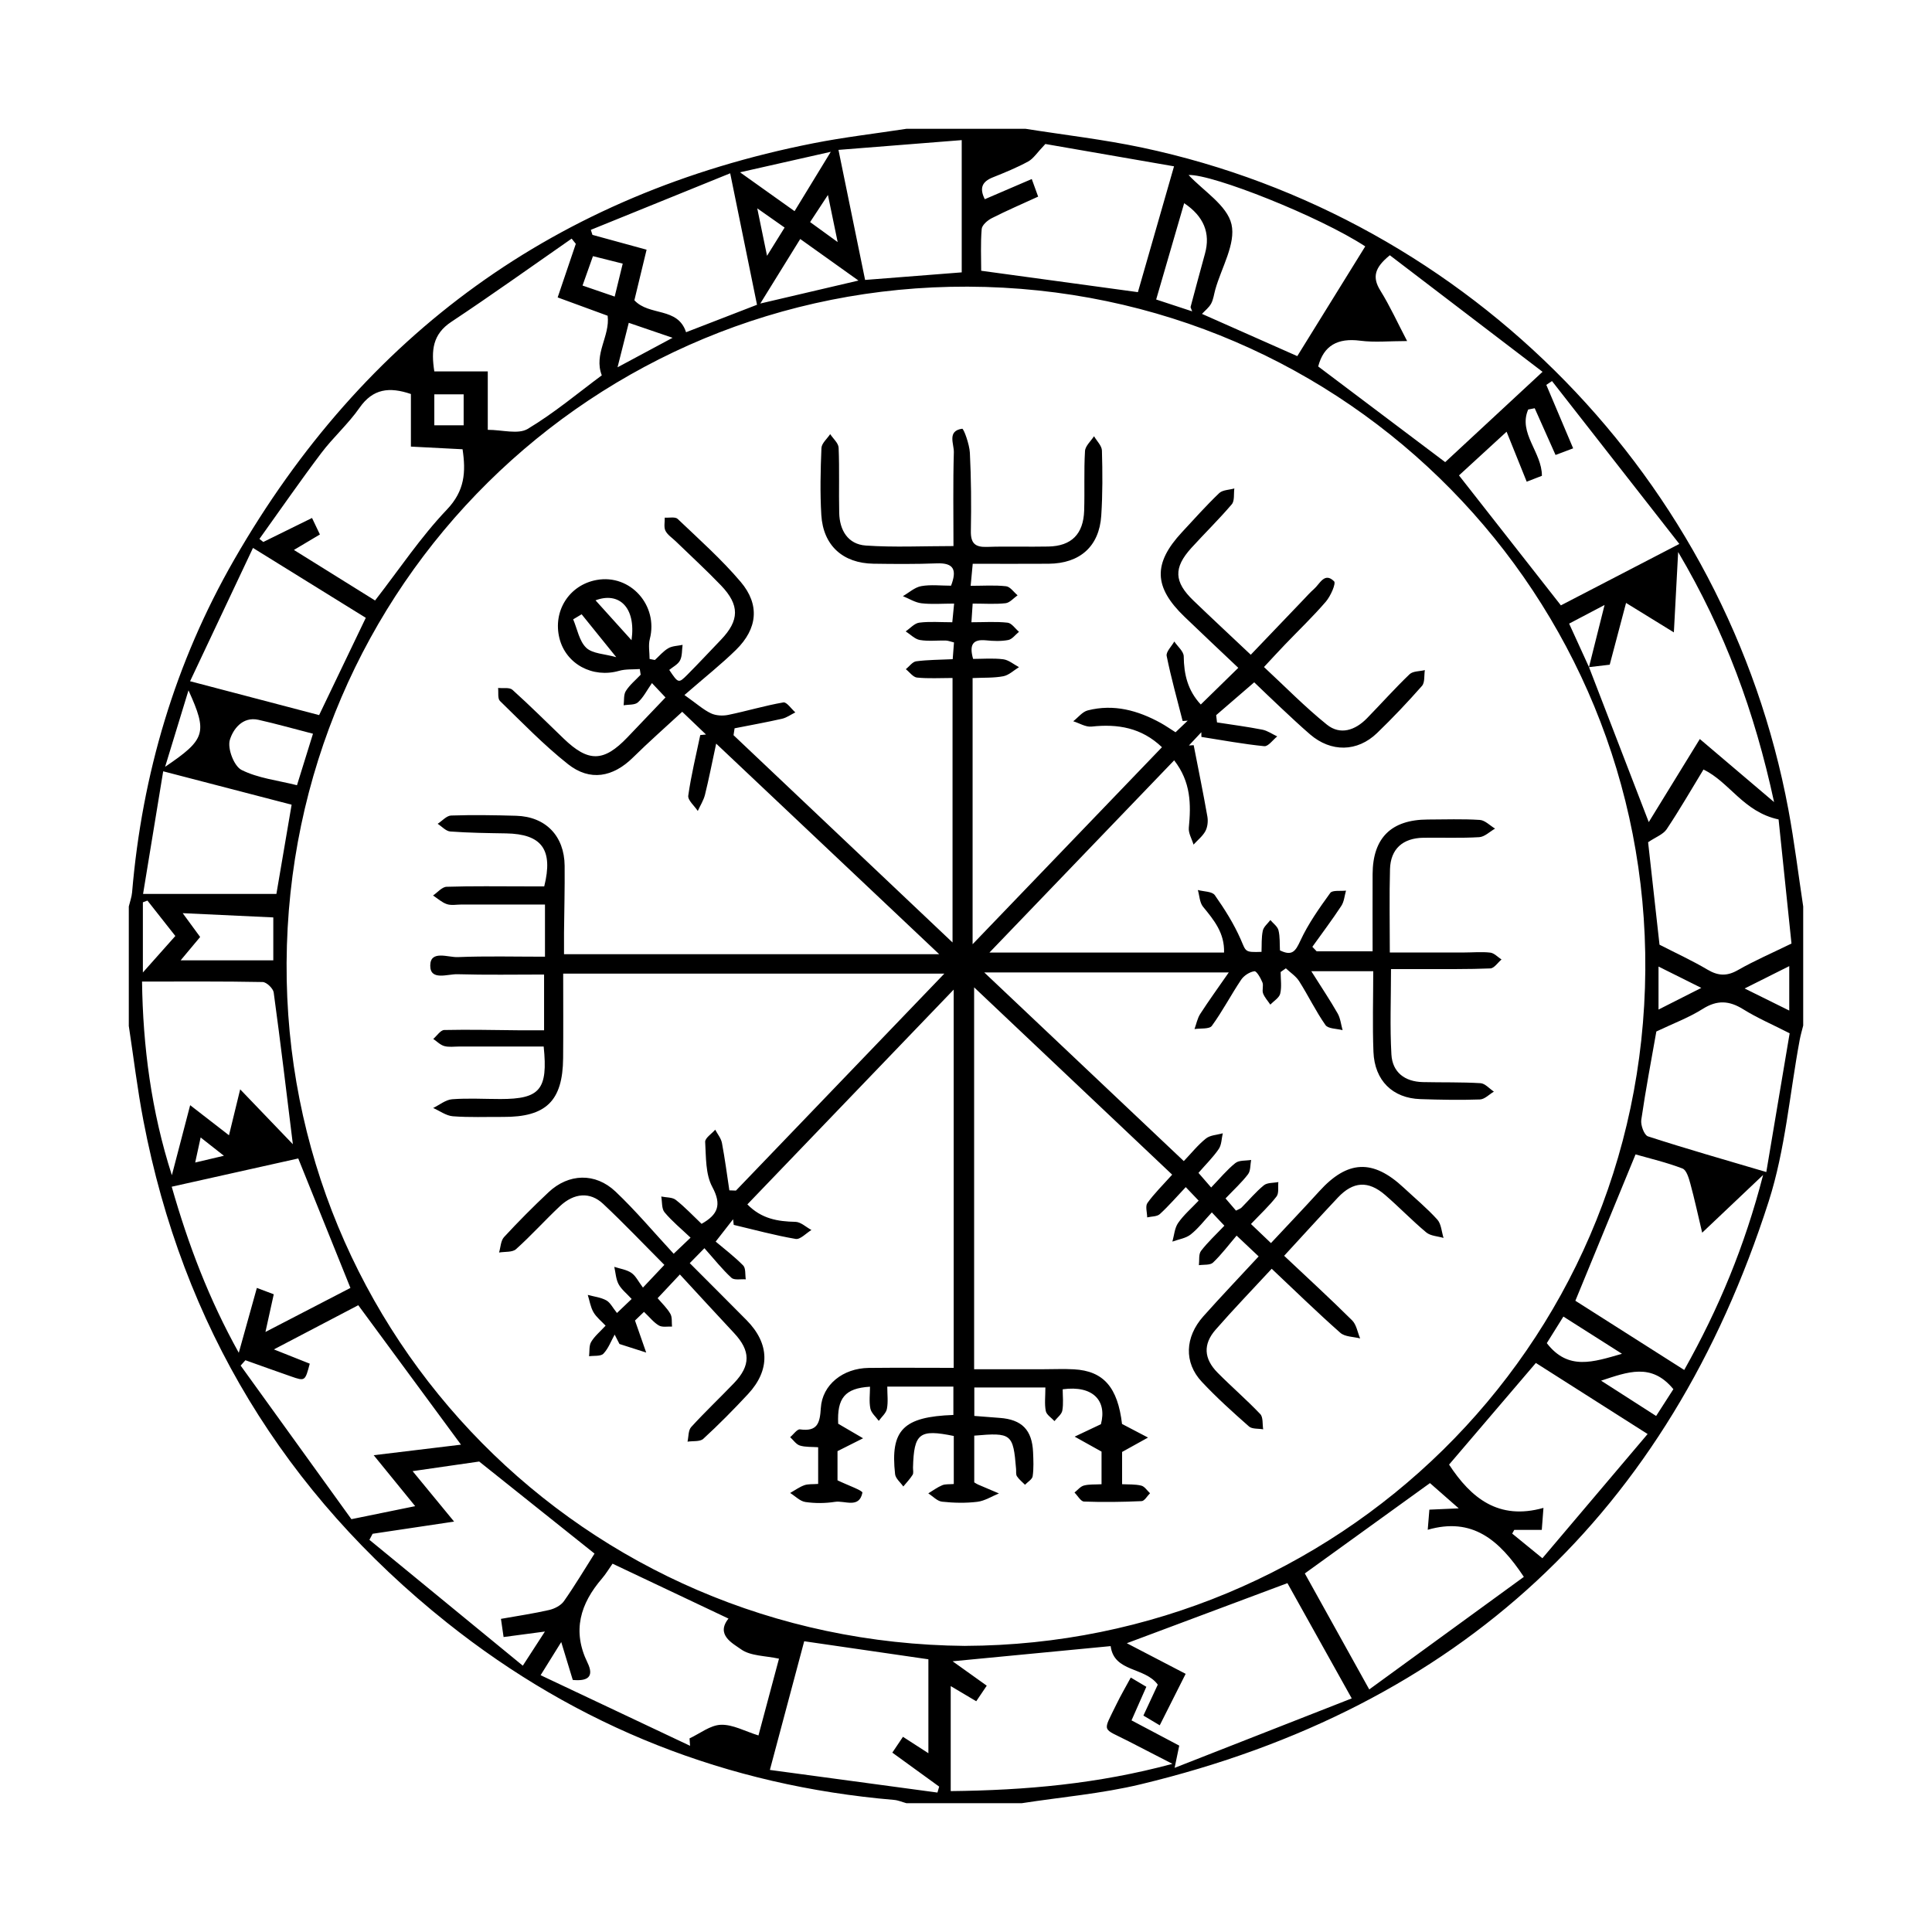 <svg width="1500" height="1500" viewBox="0 0 1500 1500" xmlns="http://www.w3.org/2000/svg">
  <!-- Original SVG transformed and centered -->
  <svg x="100.0" y="100.0" width="1300" height="1300.0" viewBox="0 0 540 540">
    >    <path class="cls-1" d="M23.17,325.3c-.65,2.99-1.15,5.29-1.76,8.08,3.41-.8,5.8-1.37,9.26-2.18-2.99-2.35-4.98-3.92-7.5-5.9M219.72,30.08c2.77,2.01,5.2,3.77,8.89,6.45-1.18-5.72-2.03-9.84-3.14-15.19-2.32,3.53-3.9,5.92-5.75,8.75ZM202.68,25.66c1.12,5.44,1.99,9.68,3.15,15.3,2.35-3.77,3.94-6.33,5.67-9.11-2.92-2.05-5.4-3.8-8.81-6.19ZM493.34,284.05c4.74-2.4,8.8-4.45,13.8-6.99-5.24-2.61-9.24-4.6-13.8-6.88v13.86ZM107.99,85.64h-9.46v9.98h9.46v-9.98ZM146.33,50.55c3.89,1.33,6.97,2.39,10.37,3.56.94-3.86,1.72-7.04,2.59-10.63-3.48-.87-6.43-1.61-9.6-2.41-1.19,3.37-2.16,6.09-3.36,9.48ZM521.11,277.25c5.38,2.66,9.47,4.69,14.39,7.12v-14.33c-4.84,2.43-8.99,4.51-14.39,7.21ZM157.63,76.91c6.47-3.47,11.6-6.22,17.74-9.51-5.3-1.81-9.52-3.26-14.13-4.83-1.17,4.63-2.22,8.79-3.62,14.34ZM11.71,205.76c13.1-8.88,13.74-10.98,7.54-24.66-2.59,8.48-4.94,16.16-7.54,24.66ZM6.01,248.9c-.49.19-.98.37-1.47.56v22.63c4.07-4.57,7.19-8.08,10.47-11.77-3.2-4.07-6.1-7.74-9-11.42ZM498.13,406.47c-7.07-8.6-14.72-5.55-23.31-2.74,6.27,4.02,11.88,7.62,17.75,11.39,1.96-3.05,3.75-5.85,5.56-8.65ZM481.55,395.06c-6.89-4.38-12.79-8.13-18.89-12-2.15,3.44-3.89,6.23-5.35,8.57,6.89,8.93,14.96,6.1,24.24,3.43ZM214.71,26.56c3.7-6.07,7.23-11.85,11.68-19.14-10.47,2.36-19.2,4.34-29.27,6.61,6.59,4.7,11.89,8.47,17.59,12.53ZM216.54,35.54c-4.29,6.93-8.38,13.53-12.88,20.81,10.95-2.56,20.82-4.87,31.66-7.41-6.71-4.79-12.52-8.93-18.78-13.4ZM342.94,58.86c-.39-1.04-.55-1.26-.51-1.41,1.53-5.73,3.06-11.46,4.64-17.18q2.76-9.95-6.71-16.28c-3.01,10.35-5.96,20.52-9.03,31.06,3.75,1.23,7.28,2.39,11.61,3.82ZM23.01,260.64c-1.97,2.35-3.67,4.39-6.3,7.54h29.89v-13.85c-9.54-.45-18.76-.88-29.22-1.37,2.32,3.17,3.81,5.19,5.63,7.68ZM59.4,195.09c-6.41-1.65-11.95-3.22-17.56-4.48-5.28-1.19-8.29,3.22-9.26,6.5-.81,2.75,1.35,8.44,3.78,9.66,5.33,2.68,11.67,3.36,17.88,4.93,1.77-5.7,3.34-10.76,5.16-16.61ZM52.51,217.98c-13.76-3.58-27.14-7.05-41.42-10.77-2.16,13.18-4.21,25.65-6.49,39.55h43c1.52-8.92,3.15-18.48,4.91-28.78ZM179.71,65.61c7.66-2.97,15.19-5.88,22.89-8.86-2.86-13.99-5.63-27.56-8.65-42.4-15.54,6.31-30.24,12.28-44.95,18.24.18.54.35,1.08.53,1.62,5.78,1.58,11.55,3.16,17.46,4.78-1.46,6.05-2.75,11.4-3.94,16.31,4.81,5.19,14,2.08,16.67,10.31ZM228.87,6.8c3.07,15,5.85,28.56,8.59,41.94,10.68-.84,20.52-1.61,31.16-2.44V3.65c-12.95,1.03-25.94,2.06-39.75,3.15ZM398.75,37.92c-14.65-9.6-49.24-23.35-56.97-23.02,4.75,5.11,12.43,9.78,13.84,15.89,1.45,6.28-3.23,13.97-5.22,21.04-.43,1.53-.61,3.2-1.35,4.56-.71,1.29-2,2.27-2.95,3.3,9.95,4.41,20.21,8.95,30.74,13.62,7.34-11.85,14.56-23.5,21.91-35.38ZM61.38,189.08c5.06-10.55,9.96-20.76,15.05-31.37-11.84-7.34-23.72-14.7-36.38-22.54-6.94,14.7-13.47,28.53-20.29,42.99,14.69,3.85,28.28,7.42,41.62,10.92ZM144.17,37.11c-.45-.56-.9-1.12-1.35-1.69-12.91,8.97-25.7,18.14-38.8,26.83-6.04,4-6.55,9.18-5.49,15.99h17.24v18.84c4.67,0,9.79,1.55,12.88-.3,8.62-5.16,16.41-11.73,23.89-17.27-2.67-6.93,2.71-12.64,1.89-19.22-5.14-1.88-10.46-3.84-16.12-5.91,2.05-6.06,3.95-11.67,5.85-17.27ZM260.79,536.57c.19-.64.38-1.28.56-1.92-4.94-3.58-9.87-7.16-15.11-10.96,1.18-1.76,2.26-3.37,3.43-5.1,2.76,1.78,5.19,3.35,8.2,5.29v-30.29c-13.44-1.95-26.55-3.86-40.05-5.82-3.57,13.37-7.13,26.74-11.07,41.5,18.68,2.52,36.36,4.91,54.05,7.3ZM492.64,291.12c-1.57,8.91-3.43,18.66-4.86,28.49-.25,1.7.94,4.93,2.15,5.33,12.26,3.98,24.67,7.52,38.17,11.51,2.58-15.35,5.07-30.16,7.53-44.75-5.52-2.82-10.45-4.93-14.96-7.74-4.52-2.81-8.39-3.07-13.06-.13-4.53,2.85-9.66,4.76-14.97,7.29ZM446.82,451.85c-.22.4-.45.8-.67,1.2,2.92,2.39,5.85,4.77,9.74,7.95,10.75-12.69,22.13-26.13,33.93-40.06-13-8.27-24.69-15.71-36.04-22.92-9.71,11.37-18.87,22.1-27.99,32.78,7.07,10.79,15.97,18.05,30.44,13.96-.25,3.37-.39,5.23-.54,7.09h-8.87ZM4.27,275.02c.27,20.76,2.97,41.84,9.62,62.46,1.91-7.33,3.83-14.66,5.9-22.59,4.4,3.41,8.2,6.35,12.52,9.7,1.2-4.93,2.2-9.05,3.61-14.81,6.41,6.68,11.91,12.41,16.99,17.7-2.01-16.29-3.95-32.63-6.18-48.94-.18-1.31-2.3-3.34-3.56-3.37-12.73-.25-25.47-.15-38.89-.15ZM71.47,373.81c-5.7-14.14-11.17-27.72-16.82-41.74-13.49,3.01-26.95,6.02-40.81,9.11,5.38,18.83,12,36.24,21.63,53.56,2.12-7.6,3.91-14.02,5.83-20.92,2.29.86,3.87,1.46,5.45,2.05-.9,4.07-1.69,7.66-2.68,12.15,9.74-5.04,18.55-9.62,27.41-14.2ZM293.27,21.87c-5.28,2.42-10.19,4.53-14.95,6.95-1.38.7-3.16,2.23-3.26,3.51-.39,4.67-.16,9.4-.16,13.45,17.14,2.34,33.62,4.59,50.54,6.9,3.71-12.91,7.53-26.21,11.65-40.58-14.94-2.59-29.16-5.06-41.5-7.2-2.66,2.78-3.83,4.72-5.55,5.65-3.66,1.99-7.55,3.58-11.43,5.13-3.47,1.39-4.32,3.49-2.55,7.03,5.08-2.18,9.92-4.26,15.15-6.51.81,2.23,1.39,3.84,2.06,5.68ZM493.66,263.13c5.28,2.71,10.52,5.11,15.45,8.03,3.46,2.05,6.3,2.19,9.85.15,5.3-3.03,10.93-5.46,17.26-8.55-1.35-12.99-2.84-27.33-4.16-40.03-11.31-2.4-15.8-12.03-24.22-16.1-3.91,6.42-7.68,12.97-11.87,19.25-1.13,1.69-3.54,2.54-5.99,4.2,1.12,10.11,2.4,21.56,3.68,33.06ZM383.59,76.65c13.62,10.26,27.19,20.48,40.95,30.85,9.96-9.24,20.12-18.67,31.4-29.13-17.04-13-33.27-25.4-49.25-37.59-4.98,4.03-5.7,7.12-3.07,11.37,3.1,4.99,5.55,10.39,8.64,16.3-5.69,0-10.48.49-15.12-.11-7.25-.95-11.8,1.55-13.56,8.32ZM507.42,356.02c-1.39-5.86-2.46-10.85-3.8-15.76-.49-1.8-1.24-4.45-2.55-4.95-5.09-1.96-10.46-3.21-15.14-4.55-6.66,16.19-12.97,31.54-19.41,47.2,11.43,7.27,23.1,14.68,35.11,22.32,11.14-19.83,19.51-39.92,25.44-62.89-7.16,6.78-13.04,12.36-19.66,18.63ZM91.53,432.91c4.66,5.67,8.81,10.71,13.38,16.27-9.53,1.43-17.91,2.68-26.28,3.93-.34.65-.69,1.3-1.03,1.95,16.35,13.42,32.71,26.84,49.47,40.59,2.82-4.36,4.69-7.24,7.13-11.01-5.17.69-9.04,1.2-13.33,1.77-.32-2.23-.57-3.91-.85-5.86,5.46-.97,10.57-1.72,15.58-2.87,1.72-.4,3.74-1.44,4.72-2.82,3.54-5.04,6.7-10.35,9.88-15.36-12.83-10.24-25.4-20.27-37.2-29.69-7.09,1.02-13.75,1.99-21.47,3.1ZM90.98,102.48v-16.95c-6.93-2.36-12.25-1.76-16.58,4.46-3.64,5.22-8.53,9.54-12.37,14.64-6.83,9.06-13.28,18.4-19.9,27.63.42.33.83.66,1.24.99,5.12-2.52,10.23-5.04,15.72-7.74.96,2.01,1.69,3.54,2.54,5.32-2.81,1.68-5.26,3.14-8.38,4.99,9.24,5.75,17.81,11.09,26.17,16.3,7.79-10.03,14.69-20.42,23.16-29.31,5.81-6.1,6.15-12.14,5.06-19.46-5.58-.29-10.89-.57-16.66-.86ZM461.86,153.69c12-6.22,24.28-12.59,38.19-19.81-14.2-18.16-27.63-35.34-41.06-52.52-.62.41-1.23.81-1.84,1.22,2.82,6.67,5.64,13.34,8.66,20.47-2.15.81-3.87,1.46-5.68,2.14-2.37-5.31-4.54-10.19-6.72-15.07-.7.14-1.4.27-2.1.41-3.3,7.6,4.47,13.8,4.42,21.38-1.48.57-3.06,1.19-4.9,1.9-2.16-5.37-4.19-10.42-6.49-16.12-5.66,5.19-10.74,9.86-15.35,14.09,11,14.02,21.67,27.64,32.87,41.92ZM74,379.4c-8.27,4.33-17.24,9.03-27.21,14.25,4.77,1.9,8.2,3.26,11.57,4.6-1.51,5.66-1.51,5.69-6.04,4.11-4.91-1.71-9.81-3.47-14.71-5.22-.51.57-1.02,1.15-1.54,1.72,12.4,17.19,24.79,34.39,35.72,49.54,8.33-1.7,14.11-2.88,20.57-4.2-4.54-5.57-8.8-10.8-13.38-16.43,10.23-1.24,19.39-2.34,28.15-3.4-11.1-15.08-21.93-29.78-33.13-44.98ZM419.62,436.77c-12.73,9.19-26.27,18.96-40.35,29.13,6.45,11.6,13.23,23.83,20.78,37.41,17.15-12.49,33.64-24.49,49.86-36.3-7.93-11.97-16.65-19.34-31-15.19.24-3.01.38-4.69.53-6.49,3.31-.15,6.19-.28,9.47-.42-3.37-2.95-6.3-5.53-9.28-8.14ZM156.02,462.74c-1.14,1.61-2.15,3.32-3.42,4.8-6.99,8.13-9.67,16.89-4.67,27.13,2.31,4.74-.15,6.01-4.75,5.58-1.15-3.78-2.26-7.43-3.72-12.22-2.4,3.85-4.14,6.64-6.65,10.69,16.35,7.72,32.28,15.24,48.2,22.77-.06-.8-.12-1.59-.17-2.39,3.37-1.57,6.7-4.28,10.12-4.39,3.85-.13,7.77,2.1,12.11,3.44,2.19-8.19,4.48-16.75,6.62-24.76-4.46-.97-9.21-.83-12.27-3.04-2.6-1.87-8.23-4.64-4.02-9.89-12.28-5.82-24.48-11.59-37.38-17.7ZM321.85,488.4c5.94,3.09,12.24,6.36,18.99,9.88-2.82,5.6-5.54,10.99-8.36,16.6-2.14-1.28-3.63-2.16-5.27-3.14,1.73-3.71,3.31-7.1,4.64-9.97-4.18-5.77-14.1-3.94-15.2-12.43-16.58,1.59-33.64,3.23-50.97,4.89,3.69,2.64,7.22,5.16,11.01,7.87-1.29,1.9-2.35,3.47-3.39,5.02-2.87-1.71-5.35-3.18-8.23-4.89v33.87c24.16-.26,47.39-2.3,71.5-8.79-5.41-2.79-9.77-5.03-14.12-7.27-8.73-4.5-8.47-2.6-3.9-12.01,1.36-2.81,2.95-5.51,4.59-8.55,1.95,1.16,3.4,2.02,5.02,2.98-1.67,3.78-3.16,7.16-4.78,10.83,5.43,2.87,10.48,5.54,15.39,8.14-.44,2.1-.76,3.64-1.49,7.17,19.9-7.8,38.32-15.03,57.12-22.4-7.61-13.65-14.38-25.79-20.74-37.17-17.61,6.59-34.65,12.96-51.81,19.38ZM269.74,489.26c119.45-.45,218.44-95.51,219.34-217.95.88-120.08-95.33-219.96-218.53-220.4-120.46-.43-219,96.15-219.66,218.08-.66,120.22,95.71,219.23,218.86,220.28ZM470.91,173.62c1.57-6.26,3.15-12.52,5.03-20.05-4.75,2.5-8.19,4.3-11.43,6.01,2.3,5.04,4.35,9.54,6.41,14.04,6.45,16.73,12.9,33.45,19.27,49.97,5.06-8.24,10.67-17.35,16.47-26.79,7.79,6.61,15.26,12.96,23.95,20.34-6.29-29.15-15.85-55.1-30.94-80.65-.51,9.6-.92,17.4-1.38,25.92-5.72-3.53-10.4-6.41-15.42-9.5-1.91,7.23-3.63,13.74-5.27,19.92-2.57.31-4.64.56-6.7.79ZM0,289.2v-38.4c.36-1.52.93-3.02,1.06-4.55,3.23-38.15,13.88-74.14,32.93-107.3C75.89,66.04,138.1,20.96,220.79,4.66c9.92-1.96,20-3.12,30.01-4.66h38.4c12.55,1.99,25.22,3.44,37.64,6.07,105.82,22.46,188.56,107.29,208.38,213.48,1.93,10.35,3.2,20.83,4.78,31.25v38.4c-.38,1.53-.83,3.04-1.12,4.58-3.25,17.41-4.64,35.41-10.01,52.14-32.19,100.43-99.89,163.32-202.57,187.99-12.54,3.01-25.53,4.11-38.31,6.09h-37.2c-1.32-.36-2.63-.94-3.97-1.06-53.79-4.58-102.02-23.55-144.17-57.14-52.48-41.82-85.28-95.89-97.94-161.93-1.95-10.15-3.17-20.45-4.73-30.67Z"/>   <path class="cls-1" d="M162.13,164.93c-4.46-4.95-8.1-8.97-11.61-12.86,7.5-2.85,13.13,2.18,11.61,12.86M147.53,167.37c-2.27-2.14-2.88-6.04-4.22-9.17.91-.54,1.82-1.09,2.73-1.63,3.42,4.23,6.84,8.46,11.17,13.83-3.76-1.07-7.63-1.09-9.69-3.03ZM439.12,265.69c-2.76-.33-5.59-.05-8.39-.05-7.9,0-15.81,0-24.05,0,0-9.68-.18-18.27.06-26.85.18-6.53,4.11-10.05,10.78-10.15,6-.09,12.01.17,17.99-.19,1.75-.1,3.41-1.79,5.11-2.76-1.64-.98-3.23-2.69-4.92-2.8-5.58-.36-11.19-.14-16.79-.13-11.77.04-17.72,5.92-17.78,17.6-.04,8.15,0,16.31,0,24.9h-18.05c-.46-.48-.92-.97-1.38-1.45,3.14-4.39,6.39-8.71,9.35-13.21.9-1.37,1.02-3.26,1.5-4.91-1.74.21-4.37-.22-5.07.74-3.55,4.91-7.12,9.95-9.65,15.42-1.57,3.39-2.65,5.04-6.58,3.11-.12-2.17.04-4.42-.48-6.49-.31-1.24-1.7-2.2-2.61-3.29-.85,1.13-2.17,2.17-2.44,3.43-.48,2.23-.32,4.59-.42,6.83-5.5.19-4.96-.05-6.72-4.06-2.2-5.01-5.18-9.74-8.34-14.23-.87-1.23-3.6-1.14-5.47-1.66.53,1.82.57,4.04,1.67,5.39,3.52,4.3,6.99,8.48,6.78,14.79h-75.67c20.34-21.17,39.88-41.5,59.58-62,5.44,6.98,5.46,14.23,4.73,21.74-.17,1.75.98,3.62,1.52,5.44,1.31-1.44,2.93-2.7,3.83-4.36.7-1.31.9-3.18.64-4.67-1.35-7.7-2.93-15.36-4.42-23.03-.51.03-1.03.06-1.54.09,1.33-1.42,2.67-2.85,4-4.27.01.5.02,1.01.03,1.51,6.75,1.06,13.48,2.31,20.27,2.99,1.28.13,2.78-2.04,4.18-3.15-1.6-.75-3.13-1.85-4.81-2.18-4.84-.95-9.73-1.58-14.61-2.34-.09-.78-.18-1.56-.27-2.34,4-3.46,8.01-6.92,12.27-10.59,2.67,2.55,5.67,5.46,8.72,8.31,3.07,2.87,6.12,5.75,9.3,8.49,6.74,5.8,15.22,5.72,21.61-.45,5.03-4.85,9.85-9.94,14.47-15.19.98-1.11.65-3.36.93-5.09-1.67.41-3.84.29-4.92,1.32-4.76,4.56-9.15,9.5-13.76,14.22-3.77,3.86-8.58,5.52-12.91,2.04-7.08-5.7-13.47-12.25-20.29-18.58,2.65-2.84,4.66-5.04,6.73-7.2,4.43-4.62,9.07-9.05,13.23-13.89,1.53-1.78,3.33-5.88,2.65-6.55-3.1-3.08-4.58.83-6.49,2.49-1.2,1.05-2.27,2.25-3.37,3.41-5.61,5.85-11.2,11.71-17.01,17.78-6.59-6.22-12.58-11.79-18.48-17.46-6.3-6.05-6.49-10.58-.68-16.99,4.3-4.73,8.9-9.21,13.04-14.08.95-1.12.58-3.37.82-5.1-1.66.48-3.79.46-4.89,1.51-4.18,4.01-8.05,8.34-11.99,12.59-9.37,10.08-9.16,17.69.79,27.26,5.69,5.48,11.45,10.88,17.37,16.49-4.34,4.24-8.14,7.96-12.1,11.83-4.21-4.52-5.44-9.71-5.5-15.53-.02-1.61-1.97-3.19-3.04-4.79-.88,1.57-2.73,3.33-2.46,4.66,1.42,7.05,3.38,14,5.15,20.98.54-.04,1.09-.07,1.63-.11-1.26,1.2-2.52,2.4-3.92,3.74-1.74-1.1-3.19-2.11-4.73-2.97-7.39-4.08-15.19-6.23-23.59-4.08-1.74.45-3.12,2.3-4.67,3.5,1.97.61,4.01,1.92,5.89,1.72,8.46-.92,16.11.33,22.72,6.65-20.17,20.99-40.09,41.71-61.07,63.54v-85.84c3.61-.17,6.83,0,9.91-.59,1.81-.35,3.38-1.91,5.05-2.93-1.69-.89-3.3-2.31-5.08-2.54-3.26-.41-6.62-.12-9.72-.12-1.3-4.6-.08-6.41,4.15-5.99,2.38.24,4.85.34,7.17-.1,1.28-.24,2.33-1.73,3.48-2.65-1.22-1.03-2.35-2.79-3.67-2.94-3.69-.41-7.46-.14-11.67-.14.15-2.34.27-4.03.4-6.02,3.84,0,7.26.25,10.61-.12,1.37-.15,2.6-1.66,3.88-2.55-1.23-1.02-2.38-2.77-3.71-2.92-3.64-.41-7.36-.14-11.43-.14.28-2.96.46-4.85.67-7.11,8.53,0,16.51.05,24.49-.01,10.08-.08,16.31-5.59,16.96-15.5.46-6.97.42-14,.22-20.99-.04-1.57-1.66-3.09-2.55-4.64-1.02,1.6-2.82,3.14-2.91,4.79-.38,6.38-.07,12.79-.27,19.19-.24,7.6-4.1,11.45-11.54,11.6-6.6.14-13.21-.11-19.8.12-3.87.13-5.28-1.19-5.2-5.16.16-8.39.1-16.81-.32-25.19-.14-2.75-1.98-7.83-2.48-7.76-4.95.7-2.6,4.92-2.69,7.63-.29,9.91-.12,19.83-.12,30.21-9.99,0-19.17.46-28.27-.17-5.76-.4-8.46-4.91-8.58-10.55-.16-7,.11-14.01-.19-20.99-.06-1.5-1.77-2.93-2.72-4.39-.98,1.49-2.75,2.95-2.82,4.48-.3,7.19-.47,14.42-.04,21.59.6,9.86,6.95,15.58,16.84,15.72,6.8.1,13.61.15,20.4-.11,5.62-.22,6.5,2.21,4.6,7.2-3.29,0-6.54-.41-9.62.14-2.1.38-3.95,2.11-5.91,3.23,1.99.8,3.93,2.06,5.99,2.3,3.3.39,6.67.1,10.53.1-.24,2.45-.4,4.1-.59,6.02-3.9,0-7.33-.3-10.66.13-1.55.2-2.92,1.83-4.37,2.81,1.52.97,2.94,2.5,4.57,2.78,2.72.47,5.58.11,8.38.18.75.02,1.49.34,2.63.61-.14,1.83-.27,3.5-.42,5.4-4.24.2-8.04.19-11.77.68-1.2.16-2.23,1.66-3.34,2.55,1.2.94,2.33,2.57,3.61,2.7,3.71.37,7.48.13,11.45.13v85.3c-24.1-22.81-47.37-44.83-70.63-66.85.11-.74.22-1.48.34-2.22,5.11-1.01,10.24-1.93,15.31-3.08,1.5-.34,2.85-1.35,4.28-2.05-1.3-1.14-2.79-3.41-3.86-3.22-5.98,1.04-11.84,2.81-17.79,4.03-1.77.36-3.97.25-5.57-.51-2.45-1.16-4.54-3.07-8.54-5.9,6.75-5.87,11.96-9.98,16.66-14.6,6.89-6.77,7.73-14.51,1.49-21.88-6.18-7.29-13.4-13.71-20.34-20.32-.79-.76-2.75-.3-4.16-.41.04,1.43-.35,3.06.22,4.22.67,1.35,2.17,2.29,3.32,3.41,4.88,4.73,9.9,9.33,14.6,14.23,6.08,6.35,5.96,11.29-.02,17.53-3.6,3.75-7.14,7.56-10.81,11.25-2.87,2.88-2.94,2.81-5.86-1.53,1.14-.95,2.8-1.76,3.48-3.07.74-1.43.58-3.32.82-5.01-1.55.33-3.29.33-4.59,1.08-1.64.94-2.91,2.51-4.35,3.8-.57-.11-1.13-.22-1.7-.33,0-2.15-.45-4.42.07-6.44,2.8-10.83-6.26-21-17.13-19.04-8.86,1.6-14.22,10.02-12.01,18.83,2.1,8.32,10.72,12.92,19.25,10.47,2.1-.6,4.43-.4,6.66-.57.09.61.19,1.22.28,1.83-1.63,1.73-3.54,3.28-4.78,5.25-.76,1.2-.51,3.05-.71,4.61,1.57-.28,3.61-.04,4.61-.95,1.75-1.57,2.87-3.85,4.52-6.21,2.26,2.4,3.27,3.46,4.37,4.63-4.3,4.51-8.29,8.7-12.29,12.88-7.65,7.99-12.59,8.07-20.57.37-5.47-5.27-10.86-10.64-16.5-15.71-.96-.86-3.06-.44-4.63-.6.17,1.43-.2,3.41.6,4.19,7.16,6.96,14.13,14.2,21.94,20.38,7.1,5.62,14.52,4.2,20.94-2.12,5.08-5.01,10.44-9.72,15.9-14.77,2.31,2.2,4.99,4.77,7.67,7.33-.61.06-1.23.12-1.85.18-1.35,6.5-2.95,12.97-3.87,19.53-.21,1.48,1.99,3.29,3.07,4.95.79-1.74,1.86-3.4,2.32-5.22,1.24-4.99,2.22-10.05,3.61-16.5,24.59,23.22,47.58,44.93,71.93,67.92h-121c0-2.24-.02-4.58,0-6.93.07-7.2.27-14.4.2-21.6-.09-9.62-6.12-15.84-15.62-16.12-7-.2-14-.31-20.99-.08-1.47.05-2.89,1.74-4.34,2.67,1.36.87,2.67,2.38,4.08,2.48,5.98.44,11.98.51,17.98.61,11.49.2,15.28,5.18,12.31,17.09h-6.29c-8.4,0-16.8-.14-25.2.13-1.49.05-2.92,1.83-4.37,2.81,1.48.96,2.85,2.25,4.47,2.79,1.45.48,3.17.12,4.77.12,8.95,0,17.9,0,26.86,0v16.83c-9.78,0-18.97-.24-28.13.13-3.12.13-8.83-2.35-8.87,2.7-.05,5.05,5.61,2.72,8.76,2.82,9.3.27,18.61.1,27.95.1v17.98c-3.08,0-5.65.02-8.22,0-8-.07-15.99-.27-23.98-.09-1.2.03-2.36,1.87-3.54,2.88,1.18.8,2.26,1.94,3.56,2.3,1.49.41,3.18.15,4.78.15,9.13,0,18.27,0,27.27,0,1.43,13.91-1.22,16.93-13.93,16.93-5.2,0-10.42-.32-15.59.07-2.1.16-4.08,1.84-6.12,2.82,2.11.93,4.18,2.5,6.35,2.67,5.37.41,10.79.18,16.19.21,13.87.08,19.25-5.15,19.37-18.97.08-8.9.02-17.8.02-27.24h122.92c-22.83,23.77-45.02,46.87-67.21,69.97-.71-.03-1.41-.05-2.12-.08-.77-5.1-1.43-10.21-2.39-15.28-.29-1.51-1.42-2.86-2.17-4.28-1.14,1.32-3.31,2.69-3.24,3.94.29,4.91.09,10.41,2.29,14.5,3.15,5.85,1.78,8.97-3.45,11.92-2.74-2.6-5.34-5.39-8.31-7.72-1.14-.9-3.1-.75-4.69-1.09.32,1.73.08,3.92,1.06,5.09,2.41,2.89,5.37,5.31,8.39,8.18-1.68,1.6-3.03,2.89-5.45,5.19-6.44-6.96-12.24-13.89-18.76-20.06-6.53-6.18-15.14-5.84-21.58.21-4.95,4.65-9.75,9.48-14.36,14.47-1.07,1.16-1.1,3.29-1.61,4.98,1.86-.32,4.28-.01,5.47-1.08,4.91-4.4,9.33-9.33,14.14-13.85,4.59-4.31,9.74-4.72,13.96-.76,6.68,6.26,12.99,12.91,19.74,19.68-2.15,2.28-4.15,4.39-6.91,7.32-1.48-1.96-2.31-3.78-3.72-4.74-1.56-1.06-3.65-1.33-5.52-1.95.43,1.88.51,3.94,1.38,5.58.9,1.68,2.56,2.96,4.22,4.78-1.51,1.44-2.83,2.71-4.73,4.52-1.39-1.7-2.16-3.37-3.46-4.08-1.78-.97-3.95-1.2-5.96-1.75.58,1.87.88,3.91,1.83,5.57.94,1.63,2.54,2.87,3.92,4.35-1.8,1.96-3.57,3.4-4.66,5.25-.73,1.24-.48,3.05-.67,4.61,1.58-.23,3.74.09,4.62-.82,1.61-1.67,2.46-4.07,3.63-6.16.52,1.01,1.03,2.02,1.55,3.03,2.88.92,5.75,1.84,8.62,2.76-1.07-3.05-2.13-6.1-3.61-10.33.28-.27,1.49-1.44,2.9-2.79,1.91,1.81,3.17,3.46,4.83,4.41,1.11.63,2.79.26,4.21.34-.15-1.39.11-3-.53-4.11-1.03-1.82-2.64-3.31-4.11-5.05,2.28-2.43,4.15-4.43,7.18-7.65,6.09,6.59,11.73,12.76,17.45,18.87,5.36,5.72,5.45,10.48,0,16.17-4.56,4.76-9.37,9.3-13.81,14.17-.96,1.05-.82,3.11-1.18,4.71,1.73-.27,4.02.07,5.09-.92,5-4.59,9.79-9.44,14.42-14.42,7.23-7.78,7-16.29-.46-23.84-5.89-5.96-11.83-11.87-18.33-18.39,1.43-1.45,2.71-2.77,4.73-4.82,3.3,3.7,5.79,6.87,8.72,9.55.92.84,3.04.36,4.62.49-.25-1.53.04-3.59-.85-4.48-2.9-2.94-6.22-5.45-8.86-7.69,2.48-3.18,4.05-5.2,5.62-7.21.07.6.13,1.21.2,1.82,6.65,1.57,13.26,3.39,19.98,4.53,1.49.25,3.38-1.86,5.08-2.88-1.72-.92-3.42-2.59-5.15-2.63-5.72-.12-10.96-.97-15.51-5.63,22.04-22.94,43.82-45.61,66.54-69.27v121.99c-9.14,0-18.28-.08-27.42.02-8.24.1-14.97,5.38-15.43,12.95-.3,4.84-1.07,7.65-6.71,6.87-.93-.13-2.11,1.63-3.18,2.51,1.03.94,1.93,2.33,3.13,2.7,1.82.56,3.85.39,5.9.55v11.83c-1.77.14-3.23-.02-4.46.42-1.61.58-3.05,1.64-4.57,2.5,1.63,1.01,3.16,2.65,4.9,2.91,3.13.46,6.43.44,9.56-.05,3.15-.49,7.78,2.26,8.84-2.94.14-.71-4.82-2.44-8.03-4v-9.41c3.34-1.68,5.8-2.92,8.25-4.15-2.56-1.49-5.11-2.99-8.03-4.69-.39-8.21,2.11-11.46,10.26-11.94,0,2.37-.34,4.79.12,7.04.29,1.45,1.76,2.66,2.71,3.97.91-1.28,2.35-2.46,2.62-3.86.44-2.25.12-4.66.12-7.18h21.32v9.14c-16.2.58-20.38,4.85-18.8,19.09.16,1.41,1.73,2.66,2.65,3.98,1.02-1.24,2.16-2.41,3-3.76.37-.59.11-1.56.13-2.36.3-11.06,2.04-12.45,13.15-10.17v15.49c-1.47.13-2.73-.03-3.74.4-1.58.66-2.99,1.72-4.48,2.62,1.48.94,2.88,2.51,4.44,2.68,3.76.41,7.63.49,11.37.04,2.4-.29,4.65-1.76,6.97-2.7-2.26-.96-4.52-1.92-6.78-2.89-.35-.15-.66-.38-1.18-.68v-15.07c12.03-1.05,12.56-.61,13.49,10.75.07.8-.11,1.76.28,2.35.68,1.04,1.71,1.84,2.6,2.74.86-.91,2.32-1.74,2.47-2.75.37-2.55.24-5.18.13-7.78-.32-7.16-3.62-10.51-10.73-11.03-2.74-.2-5.48-.43-8.22-.64v-9.17h22.92c0,2.9-.32,5.32.13,7.59.24,1.22,1.82,2.17,2.8,3.25.88-1.12,2.3-2.15,2.53-3.39.41-2.26.12-4.66.12-6.87,9.8-1.34,14.34,3.71,12.33,11.26-3.26,1.55-5.87,2.78-8.47,4.01,2.79,1.55,5.58,3.11,8.67,4.83v10.52c-2.18.13-4.02-.03-5.69.42-1.13.3-2.03,1.47-3.03,2.26,1.02,1.01,2.01,2.87,3.07,2.91,6.18.23,12.39.14,18.57-.14.94-.04,1.81-1.65,2.72-2.54-.93-.86-1.75-2.2-2.82-2.46-2.02-.49-4.18-.35-6.19-.46v-10.4c3.39-1.88,5.88-3.26,8.36-4.64-2.68-1.4-5.35-2.8-8.38-4.39-1.39-11.73-5.9-17.09-15.5-17.62-3.19-.18-6.39-.03-9.59-.03h-22.61v-123.16c21.73,20.55,42.7,40.39,63.87,60.41-3.07,3.43-5.8,6.09-7.98,9.14-.74,1.04-.09,3.07-.08,4.64,1.39-.33,3.16-.22,4.08-1.06,2.9-2.65,5.48-5.66,8.36-8.7,1.51,1.58,2.72,2.85,4.16,4.36-2.36,2.5-4.83,4.62-6.62,7.2-1.14,1.64-1.27,3.98-1.85,6.01,2-.74,4.33-1.05,5.92-2.31,2.46-1.95,4.4-4.54,6.8-7.11,1.56,1.65,2.72,2.88,4.05,4.29-2.72,2.87-5.38,5.32-7.54,8.14-.82,1.08-.49,3.04-.68,4.6,1.55-.24,3.61.05,4.54-.83,2.72-2.58,4.99-5.63,7.62-8.71,2.94,2.77,4.92,4.64,7.11,6.71-6.19,6.69-12.11,12.9-17.83,19.31-5.98,6.71-6.3,14.93-.52,21.11,4.77,5.1,9.99,9.8,15.23,14.42,1.01.89,3.03.64,4.58.92-.28-1.67.03-3.9-.94-4.91-4.4-4.63-9.28-8.82-13.77-13.36-4.43-4.49-4.74-9.15-.64-13.85,5.77-6.61,11.87-12.93,18.1-19.66,7.53,7.1,14.66,14.06,22.12,20.65,1.5,1.33,4.23,1.25,6.4,1.82-.84-1.97-1.18-4.43-2.58-5.82-7.06-7.01-14.4-13.74-21.93-20.83,5.99-6.5,11.61-12.7,17.34-18.79,4.91-5.21,9.78-5.53,15.21-.84,4.54,3.91,8.7,8.27,13.3,12.1,1.39,1.15,3.68,1.21,5.56,1.77-.64-2.01-.73-4.5-2.01-5.92-3.34-3.69-7.21-6.9-10.87-10.31-9.93-9.26-18.08-8.87-27.2,1.18-5.05,5.56-10.24,10.99-15.58,16.71-2.5-2.38-4.42-4.22-6.45-6.15,3.12-3.29,5.93-5.88,8.24-8.87.83-1.07.43-3.08.59-4.66-1.59.32-3.57.14-4.68,1.05-2.62,2.13-4.8,4.79-7.2,7.19-.38.38-.97.54-1.78.97-1.14-1.33-2.22-2.58-3.37-3.93,2.68-2.82,5.22-5.13,7.26-7.81.86-1.13.69-3.05.99-4.6-1.72.29-3.89.04-5.08,1-2.73,2.19-5,4.97-7.81,7.88-1.65-1.9-2.87-3.3-4.09-4.71,2.47-2.85,4.78-5.1,6.56-7.73.91-1.35.88-3.34,1.28-5.04-1.83.53-4.04.58-5.42,1.68-2.6,2.07-4.72,4.75-7.15,7.29-21.3-20.14-42.28-39.97-64.35-60.84h78.85c-3.56,5.13-6.49,9.17-9.2,13.37-.92,1.43-1.25,3.25-1.85,4.89,1.92-.3,4.78.08,5.59-1.03,3.46-4.74,6.18-10.01,9.46-14.89.9-1.33,2.72-2.51,4.27-2.73.7-.1,2.01,2.19,2.58,3.59.43,1.03-.18,2.48.21,3.54.49,1.32,1.54,2.43,2.34,3.63,1.11-1.16,2.86-2.18,3.19-3.53.53-2.21.14-4.65.14-6.98.56-.4,1.12-.79,1.68-1.19,1.45,1.37,3.24,2.51,4.28,4.14,2.95,4.65,5.35,9.67,8.5,14.16.87,1.23,3.63,1.13,5.52,1.64-.51-1.81-.7-3.82-1.6-5.4-2.43-4.26-5.18-8.35-8.5-13.62h19.98c0,8.91-.27,17.48.07,26.03.37,9.27,6.2,14.94,15.14,15.23,6.39.21,12.8.34,19.19.11,1.53-.05,3.01-1.64,4.51-2.53-1.44-.95-2.83-2.63-4.32-2.72-6.18-.37-12.39-.21-18.59-.35-5.83-.13-9.81-3.16-10.14-8.92-.51-8.89-.13-17.82-.13-27.53,3.76,0,7.11,0,10.45,0,7.2-.02,14.41.09,21.59-.21,1.24-.05,2.4-1.87,3.6-2.88-1.2-.78-2.36-2.07-3.64-2.22Z"/> 
  </svg>
</svg>